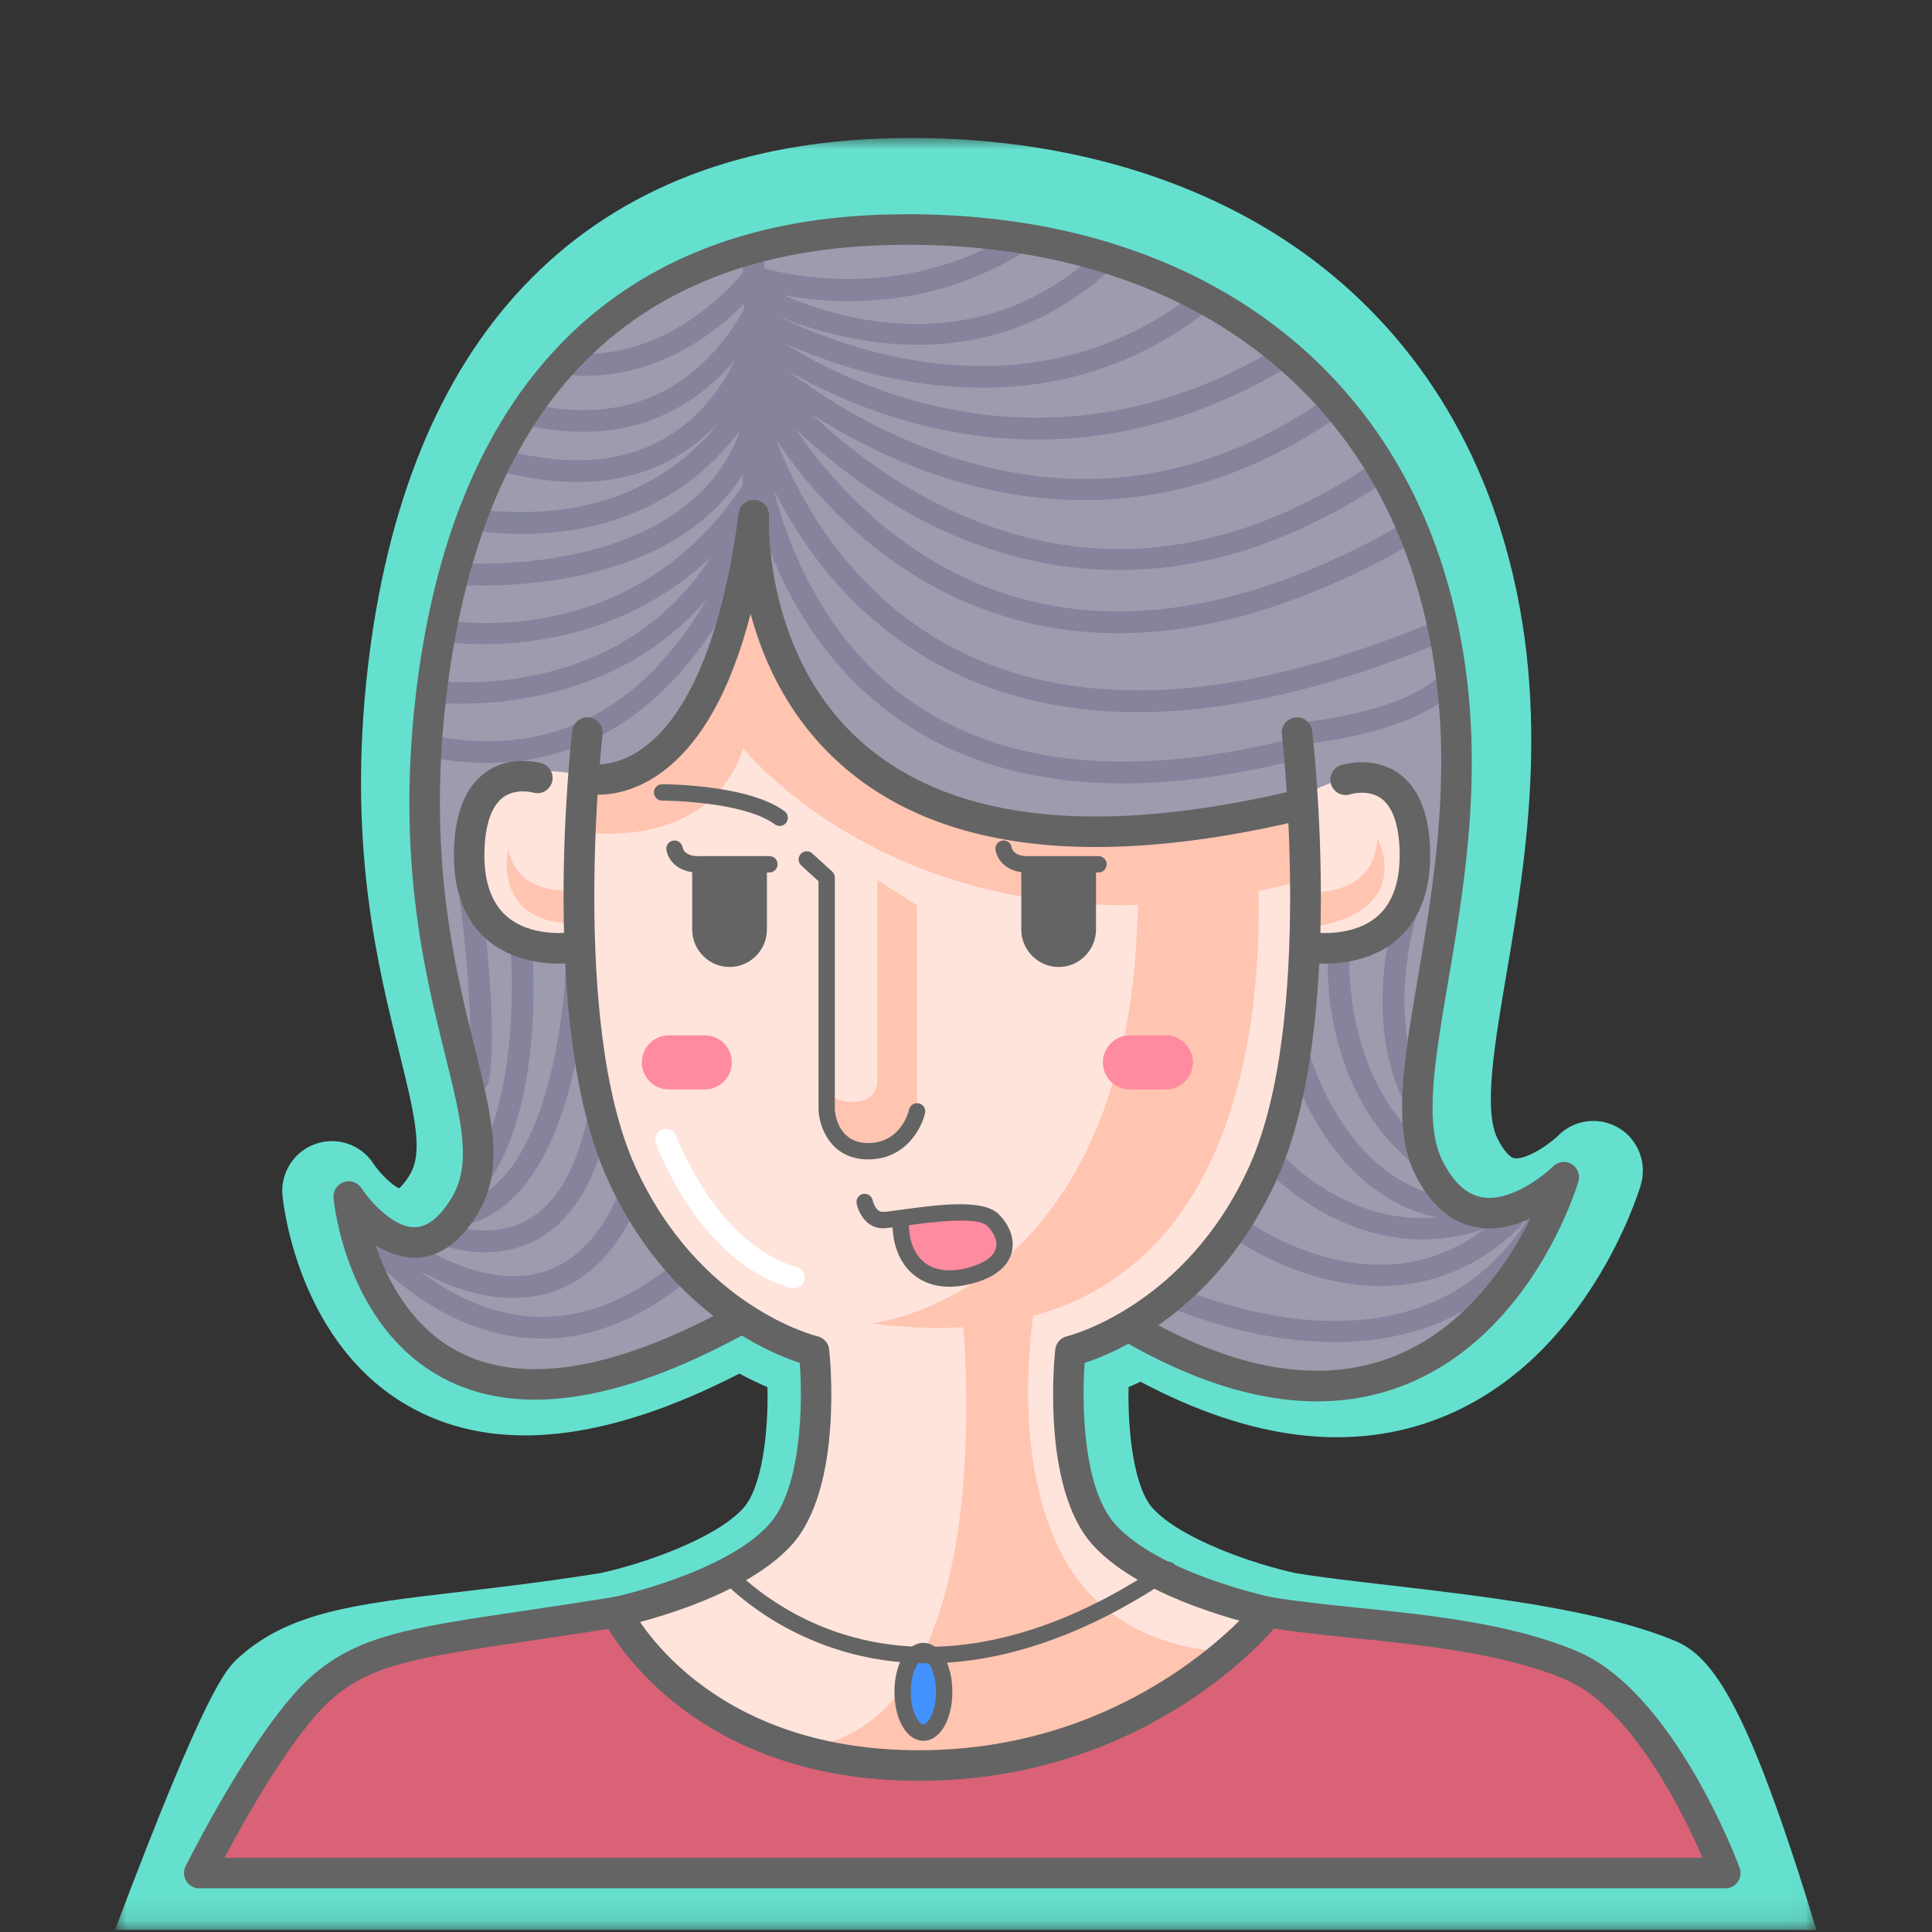 <?xml version="1.0" encoding="UTF-8"?>
<svg width="84px" height="84px" viewBox="0 0 84 84" version="1.1" xmlns="http://www.w3.org/2000/svg" xmlns:xlink="http://www.w3.org/1999/xlink">
    <rect x="0" y="0" width="84" height="84" fill="#333333" stroke="none"/>
    <!-- Generator: sketchtool 52.5 (67469) - http://www.bohemiancoding.com/sketch -->
    <title>315007A6-6EC6-4A21-8F1A-B9B88DB4841E</title>
    <desc>Created with sketchtool.</desc>
    <defs>
        <polygon id="path-1" points="73.973 38.955 73.973 77.91 0 77.91 0 38.955 0 8.40039405e-05 73.973 8.40039405e-05 73.973 38.955"></polygon>
    </defs>
    <g id="Symbols" stroke="none" stroke-width="1" fill="none" fill-rule="evenodd">
        <g id="o4">
            <g id="Page-1" transform="translate(5, 6)">
                <mask id="mask-2" fill="white">
                    <use xlink:href="#path-1"></use>
                </mask>
                <g id="Clip-2"></g>
                <path d="M73.973,77.91 C73.596,76.662 73.232,75.508 72.882,74.46 C70.629,67.693 69.288,65.959 67.854,65.355 C64.628,63.994 59.493,63.398 55.366,62.919 C53.83,62.741 52.378,62.572 51.328,62.396 C49.56,62.017 46.347,60.927 45.122,59.578 C44.296,58.668 44.029,56.253 44.067,54.309 C44.231,54.239 44.404,54.161 44.586,54.075 C49.421,56.641 53.817,57.165 57.665,55.63 C64.039,53.088 66.249,45.824 66.34,45.516 C66.62,44.568 66.227,43.546 65.379,43.041 C64.531,42.537 63.454,42.667 62.755,43.366 C62.275,43.834 61.311,44.435 60.839,44.358 C60.635,44.323 60.354,43.995 60.108,43.501 C59.491,42.266 59.98,39.394 60.497,36.354 C61.359,31.283 62.54,24.339 60.236,17.01 C58.367,11.065 54.57,6.384 49.254,3.473 C44.742,1.002 39.223,-0.192 33.291,0.025 C26.793,0.262 21.569,2.423 17.765,6.448 C14.085,10.341 11.805,15.937 10.986,23.079 C10.112,30.712 11.408,35.928 12.354,39.737 C13.062,42.584 13.403,44.115 12.812,45.084 C12.595,45.439 12.433,45.6 12.351,45.666 C12.065,45.545 11.535,45.041 11.239,44.597 C10.699,43.765 9.661,43.408 8.724,43.733 C7.787,44.058 7.192,44.981 7.281,45.97 C7.306,46.237 7.933,52.544 12.965,55.246 C16.607,57.203 21.376,56.689 27.15,53.72 C27.594,53.961 28.006,54.156 28.369,54.31 C28.41,56.251 28.143,58.661 27.311,59.578 C26.088,60.926 22.881,62.014 21.114,62.394 C18.725,62.775 16.704,63.012 14.92,63.22 C10.489,63.739 7.562,64.081 5.376,66.071 C4.827,66.571 3.99,67.336 0,77.91 L73.973,77.91 Z" id="Fill-1" fill="#65E0CF" mask="url(#mask-2)"></path>
            </g>
            <g id="Group-9" transform="translate(0, -1)">
                <rect id="Rectangle" x="0" y="0" width="84" height="84"></rect>
                <g id="Page-1" transform="translate(8, 10)">
                    <g id="Group-89" transform="translate(0.629, 0.616)">
                        <path d="M25.269,47.029 C25.269,47.029 18.303,50.76 13.972,50.549 C9.642,50.337 7.326,47.03 6.702,42.643 C6.702,42.643 9.388,46.517 11.296,43.227 C13.205,39.937 11.736,37.601 11.356,36.041 C10.977,34.481 6.938,15.318 15.407,6.636 C27.957,-6.231 44.738,3.141 47.324,5.804 C47.324,5.804 54.517,10.63 54.668,22.237 C54.819,33.844 52.637,35.105 52.889,38.571 C53.142,42.038 54.617,43.144 55.722,43.094 C56.825,43.043 58.985,41.9 58.985,41.9 C58.985,41.9 55.658,51.618 48.163,50.557 C40.668,49.497 40.459,47.396 40.459,47.396 L25.269,47.029 Z" id="Fill-1" fill="#9D9BAE"></path>
                        <path d="M51.884,24.389 C50.626,23.444 47.953,25.02 47.953,25.02 C47.953,25.02 38.362,27.699 31.601,25.177 C24.84,22.656 24.054,13.674 24.054,13.674 C22.01,26.123 16.664,24.074 16.664,24.074 C16.664,24.074 13.152,23.353 12.514,24.837 C11.876,26.32 11.338,29.348 12.514,30.273 C13.599,31.126 16.213,31.547 16.609,31.606 C17.609,48.246 26.449,49.039 26.449,49.039 C26.449,49.039 27.042,51.493 26.449,55.17 C25.856,58.848 18.168,60.475 18.168,60.475 C18.168,60.475 21.853,67.25 31.323,67.146 C40.793,67.041 46.506,60.475 46.506,60.475 C35.035,58.761 37.91,49.13 37.91,49.13 C49.162,44.547 47.953,31.638 47.953,31.638 C47.953,31.638 50.312,31.48 51.727,30.377 C53.142,29.274 53.142,25.335 51.884,24.389" id="Fill-3" fill="#FFE4DC"></path>
                        <path d="M27.277,37.468 C27.277,37.468 27.309,38.296 28.412,38.296 C29.516,38.296 29.516,37.429 29.516,37.429 L29.516,28.644 L31.244,29.747 L31.244,38.703 C31.244,38.703 30.73,40.437 28.964,40.437 C27.199,40.437 27.435,38.177 27.277,37.468" id="Fill-5" fill="#FFC5B1"></path>
                        <path d="M29.243,47.921 C29.243,47.921 41.926,46.662 40.773,26.544 L45.826,25.505 C45.826,25.505 49.573,50.6 29.243,47.921" id="Fill-7" fill="#FFC5B1"></path>
                        <path d="M33.21,47.606 C33.21,47.606 35.168,65.836 25.969,66.386 C25.969,66.386 37.215,69.064 44.812,62.169 C44.812,62.169 39.687,62.418 37.4,57.691 C35.113,52.963 36.476,46.45 36.476,46.45 L33.21,47.606 Z" id="Fill-9" fill="#FFC5B1"></path>
                        <path d="M16.601,26.544 C16.601,26.544 22.149,27.528 23.688,22.919 C23.688,22.919 31.685,33.004 48.126,28.644 L47.953,25.02 C47.953,25.02 38.958,27.543 33.209,25.388 C27.461,23.234 26.408,21.585 24.314,15.266 L23.373,16.196 C23.373,16.196 22.22,23.969 16.664,24.074 L16.601,26.544 Z" id="Fill-11" fill="#FFC5B1"></path>
                        <path d="M48.163,29.169 C48.163,29.169 51.174,29.47 51.255,26.806 C51.255,26.806 53.037,30.062 48.163,30.745 L48.163,29.169 Z" id="Fill-13" fill="#FFC5B1"></path>
                        <path d="M16.601,29.064 C16.601,29.064 13.887,29.545 13.468,27.282 C13.468,27.282 12.681,30.64 16.56,30.535 L16.601,29.064 Z" id="Fill-15" fill="#FFC5B1"></path>
                        <path d="M24.055,14.147 C24.048,14.147 24.042,14.147 24.036,14.147 C23.776,14.137 23.573,13.917 23.583,13.656 C23.587,13.561 23.944,4.025 23.586,1.141 C23.554,0.882 23.738,0.645 23.996,0.613 C24.252,0.581 24.49,0.765 24.522,1.024 C24.89,3.984 24.541,13.297 24.526,13.693 C24.516,13.947 24.307,14.147 24.055,14.147" id="Fill-17" fill="#85849C"></path>
                        <path d="M40.193,24.445 C36.337,24.445 33.053,23.499 30.38,21.611 C24.5,17.457 23.775,10.317 23.748,10.015 C23.724,9.755 23.914,9.525 24.174,9.501 C24.434,9.478 24.663,9.667 24.687,9.927 C24.693,9.997 25.407,16.948 30.932,20.844 C35.012,23.721 40.659,24.263 47.715,22.454 C47.967,22.389 48.224,22.542 48.289,22.795 C48.354,23.048 48.201,23.306 47.949,23.37 C45.153,24.087 42.564,24.445 40.193,24.445" id="Fill-19" fill="#85849C"></path>
                        <path d="M40.83,21.347 C37.741,21.347 34.96,20.717 32.502,19.456 C25.562,15.894 23.828,8.651 23.757,8.344 C23.699,8.09 23.857,7.836 24.111,7.777 C24.365,7.719 24.618,7.878 24.677,8.131 C24.693,8.203 26.395,15.266 32.943,18.62 C38.309,21.367 45.361,20.936 53.902,17.335 C54.143,17.234 54.419,17.347 54.52,17.588 C54.621,17.829 54.508,18.106 54.268,18.207 C49.304,20.3 44.812,21.347 40.83,21.347" id="Fill-21" fill="#85849C"></path>
                        <path d="M39.996,17.915 C38.225,17.915 36.518,17.655 34.879,17.132 C27.299,14.716 23.998,7.632 23.861,7.331 C23.753,7.094 23.857,6.813 24.094,6.705 C24.331,6.596 24.61,6.701 24.719,6.938 C24.751,7.008 27.996,13.951 35.175,16.234 C40.29,17.861 46.149,16.782 52.59,13.029 C52.816,12.899 53.104,12.974 53.235,13.2 C53.366,13.426 53.29,13.715 53.064,13.847 C48.416,16.556 44.04,17.915 39.996,17.915" id="Fill-23" fill="#85849C"></path>
                        <path d="M40.014,15.169 C36.722,15.169 33.896,14.236 31.693,13.121 C26.806,10.647 23.953,6.868 23.834,6.709 C23.678,6.5 23.72,6.204 23.929,6.047 C24.137,5.891 24.433,5.934 24.589,6.143 C24.617,6.18 27.449,9.923 32.149,12.292 C38.404,15.445 44.848,14.799 51.303,10.369 C51.518,10.222 51.812,10.277 51.959,10.492 C52.106,10.708 52.051,11.002 51.836,11.149 C47.5,14.124 43.497,15.169 40.014,15.169" id="Fill-25" fill="#85849C"></path>
                        <path d="M38.504,12.129 C35.951,12.129 33.659,11.598 31.787,10.929 C27.061,9.241 24.016,6.418 23.889,6.298 C23.699,6.12 23.689,5.821 23.867,5.631 C24.045,5.44 24.343,5.43 24.533,5.608 C24.564,5.636 27.585,8.432 32.135,10.049 C38.19,12.202 43.949,11.357 49.25,7.539 C49.462,7.387 49.757,7.435 49.909,7.647 C50.061,7.859 50.012,8.154 49.801,8.307 C45.821,11.173 41.928,12.129 38.504,12.129" id="Fill-27" fill="#85849C"></path>
                        <path d="M36.458,9.495 C29.125,9.495 23.989,5.435 23.915,5.376 C23.713,5.211 23.681,4.914 23.844,4.711 C24.008,4.508 24.305,4.476 24.508,4.64 C24.61,4.723 34.941,12.859 47.077,5.402 C47.3,5.266 47.59,5.335 47.726,5.557 C47.862,5.78 47.793,6.071 47.571,6.207 C43.592,8.652 39.797,9.495 36.458,9.495" id="Fill-29" fill="#85849C"></path>
                        <path d="M34.085,7.242 C28.497,7.242 24.036,4.587 23.966,4.545 C23.744,4.41 23.673,4.119 23.808,3.896 C23.943,3.673 24.233,3.602 24.456,3.737 C24.56,3.8 34.898,9.936 43.49,2.985 C43.693,2.821 43.99,2.853 44.154,3.056 C44.317,3.259 44.286,3.557 44.083,3.721 C40.785,6.388 37.253,7.242 34.085,7.242" id="Fill-31" fill="#85849C"></path>
                        <path d="M31.27,5.375 C27.186,5.375 23.951,3.557 23.898,3.527 C23.672,3.397 23.594,3.108 23.724,2.882 C23.853,2.656 24.142,2.578 24.367,2.706 C24.702,2.899 32.642,7.338 39.063,1.352 C39.254,1.175 39.552,1.186 39.73,1.376 C39.907,1.568 39.896,1.867 39.705,2.045 C36.966,4.599 33.937,5.375 31.27,5.375" id="Fill-33" fill="#85849C"></path>
                        <path d="M16.842,6.72 C16.511,6.72 16.171,6.701 15.822,6.659 C15.563,6.628 15.379,6.393 15.41,6.133 C15.441,5.874 15.676,5.686 15.934,5.72 C20.626,6.282 23.722,2.168 23.754,2.127 L23.959,1.848 L24.287,1.961 C24.344,1.981 30.048,3.888 35.439,0.51 C35.66,0.372 35.951,0.439 36.089,0.66 C36.227,0.882 36.16,1.173 35.939,1.312 C30.846,4.502 25.643,3.338 24.301,2.954 C23.546,3.861 20.845,6.72 16.842,6.72" id="Fill-35" fill="#85849C"></path>
                        <path d="M47.796,22.761 C47.553,22.761 47.346,22.574 47.326,22.327 C47.305,22.067 47.498,21.839 47.758,21.817 C47.807,21.813 52.711,21.389 54.241,19.472 C54.404,19.268 54.701,19.235 54.904,19.398 C55.107,19.561 55.14,19.859 54.978,20.062 C53.194,22.297 48.053,22.742 47.835,22.76 C47.821,22.76 47.809,22.761 47.796,22.761" id="Fill-37" fill="#85849C"></path>
                        <path d="M12.547,23.554 C11.714,23.554 10.829,23.467 9.889,23.277 C9.633,23.226 9.468,22.976 9.52,22.72 C9.571,22.464 9.82,22.3 10.075,22.35 C14.409,23.226 18.006,21.899 20.767,18.407 C22.862,15.759 23.669,12.794 23.677,12.765 C23.744,12.512 24.003,12.362 24.254,12.43 C24.506,12.497 24.656,12.756 24.589,13.008 C24.558,13.123 21.672,23.554 12.547,23.554" id="Fill-39" fill="#85849C"></path>
                        <path d="M11.417,20.979 C10.65,20.979 10.178,20.921 10.156,20.919 C9.898,20.885 9.717,20.647 9.75,20.389 C9.784,20.13 10.019,19.948 10.279,19.981 C10.678,20.034 20.097,21.15 23.535,12.088 C23.627,11.844 23.899,11.721 24.143,11.814 C24.387,11.907 24.509,12.18 24.417,12.424 C21.484,20.156 14.327,20.979 11.417,20.979" id="Fill-41" fill="#85849C"></path>
                        <path d="M12.381,18.393 C11.119,18.393 10.309,18.24 10.283,18.235 C10.028,18.184 9.862,17.935 9.913,17.679 C9.964,17.424 10.212,17.257 10.467,17.308 C10.808,17.374 18.869,18.875 23.737,11.368 C23.879,11.15 24.172,11.087 24.39,11.23 C24.608,11.372 24.67,11.664 24.528,11.884 C20.859,17.541 15.36,18.393 12.381,18.393" id="Fill-43" fill="#85849C"></path>
                        <path d="M12.299,15.844 C11.555,15.844 11.086,15.804 11.041,15.8 C10.781,15.776 10.59,15.547 10.613,15.287 C10.636,15.027 10.864,14.836 11.125,14.858 C11.226,14.867 21.32,15.684 23.608,8.952 C23.692,8.705 23.959,8.572 24.206,8.657 C24.453,8.741 24.585,9.01 24.501,9.257 C23.449,12.353 20.771,14.465 16.758,15.367 C15.003,15.761 13.368,15.844 12.299,15.844" id="Fill-45" fill="#85849C"></path>
                        <path d="M14.048,13.596 C13.32,13.596 12.548,13.545 11.727,13.434 C11.469,13.399 11.288,13.161 11.323,12.902 C11.358,12.643 11.594,12.461 11.854,12.497 C21.269,13.767 23.899,6.655 23.924,6.583 C24.011,6.337 24.28,6.208 24.526,6.295 C24.772,6.382 24.9,6.653 24.813,6.899 C24.788,6.972 22.342,13.596 14.048,13.596" id="Fill-47" fill="#85849C"></path>
                        <path d="M16.468,11.341 C15.364,11.341 14.181,11.168 12.923,10.821 C12.672,10.752 12.524,10.492 12.593,10.24 C12.662,9.988 12.922,9.84 13.173,9.909 C16.043,10.7 18.466,10.523 20.373,9.381 C23.145,7.723 23.902,4.541 23.909,4.509 C23.967,4.255 24.22,4.095 24.474,4.153 C24.727,4.211 24.886,4.464 24.829,4.718 C24.796,4.864 23.986,8.314 20.867,10.187 C19.587,10.955 18.115,11.341 16.468,11.341" id="Fill-49" fill="#85849C"></path>
                        <path d="M16.715,9.157 C15.849,9.157 14.904,9.04 13.874,8.775 C13.622,8.709 13.47,8.452 13.535,8.199 C13.6,7.946 13.857,7.795 14.109,7.859 C17.235,8.665 19.862,8.1 21.914,6.179 C23.455,4.737 24.076,3.051 24.083,3.034 C24.171,2.789 24.442,2.662 24.687,2.751 C24.932,2.84 25.058,3.111 24.969,3.357 C24.945,3.423 22.79,9.157 16.715,9.157" id="Fill-51" fill="#85849C"></path>
                        <path d="M14.944,48.583 C14.595,48.583 14.245,48.561 13.894,48.515 C9.494,47.95 6.652,44.055 6.533,43.89 C6.381,43.678 6.429,43.383 6.64,43.231 C6.852,43.078 7.147,43.126 7.299,43.337 C7.325,43.375 10.03,47.07 14.021,47.579 C16.285,47.867 18.555,47.082 20.766,45.245 C20.967,45.08 21.264,45.107 21.43,45.308 C21.596,45.509 21.568,45.807 21.368,45.974 C19.28,47.708 17.124,48.583 14.944,48.583" id="Fill-53" fill="#85849C"></path>
                        <path d="M13.689,46.817 C11.163,46.817 8.95,45.232 8.841,45.152 C8.63,44.999 8.583,44.704 8.735,44.492 C8.888,44.281 9.183,44.234 9.394,44.387 C9.423,44.407 12.261,46.431 14.883,45.717 C16.296,45.331 17.421,44.207 18.224,42.373 C18.329,42.134 18.607,42.024 18.846,42.131 C19.084,42.236 19.193,42.515 19.088,42.753 C18.163,44.863 16.83,46.168 15.125,46.63 C14.644,46.761 14.16,46.817 13.689,46.817" id="Fill-55" fill="#85849C"></path>
                        <path d="M12.463,44.834 C11.203,44.834 10.235,44.385 10.174,44.356 C9.938,44.245 9.838,43.963 9.949,43.727 C10.06,43.491 10.341,43.391 10.576,43.501 C10.597,43.511 12.5,44.379 14.225,43.468 C15.65,42.713 16.597,40.97 17.038,38.285 C17.08,38.026 17.323,37.852 17.58,37.894 C17.837,37.937 18.011,38.18 17.969,38.438 C17.476,41.437 16.361,43.412 14.655,44.309 C13.904,44.704 13.141,44.834 12.463,44.834" id="Fill-57" fill="#85849C"></path>
                        <path d="M11.296,43.7 C11.073,43.7 10.875,43.541 10.833,43.313 C10.785,43.056 10.954,42.81 11.21,42.762 C15.687,41.929 15.981,32.353 15.983,32.256 C15.99,31.999 16.2,31.796 16.455,31.796 L16.467,31.796 C16.727,31.802 16.933,32.019 16.926,32.28 C16.916,32.706 16.603,42.721 11.382,43.692 C11.354,43.697 11.324,43.7 11.296,43.7" id="Fill-59" fill="#85849C"></path>
                        <path d="M12.366,41.775 C12.28,41.775 12.192,41.752 12.114,41.702 C11.894,41.561 11.829,41.269 11.969,41.049 C14.06,37.755 13.579,31.738 13.574,31.678 C13.552,31.418 13.745,31.189 14.004,31.167 C14.266,31.151 14.492,31.338 14.514,31.598 C14.536,31.858 15.025,37.996 12.765,41.557 C12.675,41.698 12.522,41.775 12.366,41.775" id="Fill-61" fill="#85849C"></path>
                        <path d="M12.158,37.783 C12.13,37.783 12.101,37.781 12.073,37.776 C11.817,37.729 11.647,37.483 11.693,37.226 C12.094,35.015 11.383,29.654 11.375,29.6 C11.341,29.341 11.522,29.103 11.78,29.069 C12.036,29.033 12.275,29.215 12.31,29.474 C12.341,29.7 13.049,35.038 12.621,37.395 C12.58,37.623 12.381,37.783 12.158,37.783" id="Fill-63" fill="#85849C"></path>
                        <path d="M49.409,48.736 C45.432,48.736 41.995,47.117 41.931,47.086 C41.697,46.973 41.598,46.691 41.711,46.455 C41.824,46.221 42.106,46.122 42.34,46.235 C42.369,46.248 45.202,47.596 48.584,47.792 C53.031,48.047 56.294,46.286 58.281,42.551 C58.404,42.32 58.689,42.233 58.92,42.356 C59.15,42.479 59.236,42.765 59.114,42.996 C56.707,47.519 52.855,48.736 49.409,48.736" id="Fill-65" fill="#85849C"></path>
                        <path d="M51.388,46.3 C47.708,46.3 44.722,44.022 44.676,43.987 C44.471,43.827 44.434,43.53 44.594,43.324 C44.753,43.118 45.05,43.081 45.255,43.24 C45.271,43.253 46.88,44.488 49.111,45.068 C52.042,45.829 54.628,45.155 56.798,43.063 C56.986,42.882 57.284,42.888 57.465,43.076 C57.646,43.264 57.64,43.563 57.452,43.744 C55.457,45.668 53.326,46.3 51.388,46.3" id="Fill-67" fill="#85849C"></path>
                        <path d="M53.22,44.274 C49.121,44.274 46.323,41.129 46.288,41.088 C46.117,40.891 46.137,40.593 46.333,40.421 C46.529,40.25 46.827,40.27 46.998,40.466 C47.165,40.657 51.139,45.099 56.504,42.556 C56.739,42.444 57.021,42.546 57.132,42.782 C57.243,43.017 57.143,43.299 56.908,43.411 C55.598,44.031 54.359,44.274 53.22,44.274" id="Fill-69" fill="#85849C"></path>
                        <path d="M55.029,43.456 C55.023,43.456 55.016,43.456 55.01,43.456 C52.671,43.364 50.618,42.14 49.073,39.918 C47.928,38.27 47.466,36.667 47.447,36.599 C47.376,36.348 47.522,36.087 47.772,36.016 C48.022,35.944 48.283,36.09 48.355,36.341 C48.359,36.356 48.8,37.88 49.862,39.4 C51.249,41.383 52.993,42.43 55.047,42.511 C55.308,42.521 55.51,42.741 55.5,43.002 C55.49,43.256 55.281,43.456 55.029,43.456" id="Fill-71" fill="#85849C"></path>
                        <path d="M53.456,41.355 C53.359,41.355 53.262,41.325 53.178,41.264 C48.721,37.996 49.09,32.065 49.108,31.815 C49.126,31.554 49.352,31.352 49.611,31.377 C49.871,31.395 50.067,31.621 50.049,31.881 C50.045,31.938 49.705,37.546 53.735,40.501 C53.945,40.655 53.991,40.951 53.837,41.162 C53.745,41.288 53.601,41.355 53.456,41.355" id="Fill-73" fill="#85849C"></path>
                        <path d="M52.933,38.729 C52.765,38.729 52.603,38.64 52.518,38.482 C50.451,34.667 52.1,29.699 52.171,29.49 C52.255,29.243 52.523,29.111 52.77,29.195 C53.016,29.279 53.148,29.547 53.065,29.794 C53.048,29.842 51.48,34.584 53.347,38.031 C53.471,38.26 53.386,38.547 53.157,38.672 C53.086,38.71 53.009,38.729 52.933,38.729" id="Fill-75" fill="#85849C"></path>
                        <path d="M22.015,37.752 L20.449,37.752 C19.803,37.752 19.275,37.223 19.275,36.576 C19.275,35.928 19.803,35.398 20.449,35.398 L22.015,35.398 C22.661,35.398 23.189,35.928 23.189,36.576 C23.189,37.223 22.661,37.752 22.015,37.752" id="Fill-77" fill="#FF8BA0"></path>
                        <path d="M42.062,37.752 L40.496,37.752 C39.85,37.752 39.322,37.223 39.322,36.576 C39.322,35.928 39.85,35.398 40.496,35.398 L42.062,35.398 C42.708,35.398 43.236,35.928 43.236,36.576 C43.236,37.223 42.708,37.752 42.062,37.752" id="Fill-79" fill="#FF8BA0"></path>
                        <path d="M30.501,43.246 C30.501,43.246 30.291,44.927 31.182,45.505 C32.073,46.082 33.907,45.715 34.589,45.347 C35.27,44.979 35.008,44.139 34.746,43.666 C34.484,43.194 32.545,43.088 32.545,43.088 L30.501,43.246 Z" id="Fill-81" fill="#FF8BA0"></path>
                        <path d="M31.444,65.596 L31.444,65.596 C30.925,65.596 30.501,65.17 30.501,64.65 L30.501,62.996 C30.501,62.476 30.925,62.05 31.444,62.05 C31.963,62.05 32.387,62.476 32.387,62.996 L32.387,64.65 C32.387,65.17 31.963,65.596 31.444,65.596" id="Fill-83" fill="#4292FF"></path>
                        <path d="M0.034,71.821 L66.035,71.821 C66.035,71.821 63.938,64.519 58.907,62.628 L48.111,60.632 L46.119,60.422 C46.119,60.422 40.74,67.567 31.323,67.146 C21.906,66.725 18.168,60.475 18.168,60.475 C18.168,60.475 8.384,61.997 6.497,62.733 C4.61,63.468 0.034,71.821 0.034,71.821" id="Fill-85" fill="#D96276"></path>
                        <path d="M25.889,46.397 C25.847,46.397 25.805,46.392 25.763,46.38 C21.8,45.277 19.966,40.309 19.89,40.098 C19.801,39.852 19.928,39.581 20.172,39.493 C20.417,39.405 20.688,39.53 20.777,39.776 C20.794,39.823 22.525,44.498 26.015,45.469 C26.266,45.539 26.413,45.8 26.343,46.051 C26.285,46.26 26.096,46.397 25.889,46.397" id="Fill-87" fill="#FFFFFF"></path>
                    </g>
                    <g id="Group-121" transform="translate(0, 0.301)" fill="#646464">
                        <path d="M67.014,72.8 L0.663,72.8 C0.433,72.8 0.22,72.681 0.099,72.485 C-0.022,72.289 -0.033,72.045 0.07,71.839 C0.192,71.594 3.088,65.82 5.458,63.66 C7.482,61.816 9.774,61.476 14.795,60.73 C15.934,60.561 17.225,60.37 18.692,60.135 C18.71,60.13 23.509,59.105 25.434,56.982 C26.856,55.414 26.902,51.718 26.773,49.956 C25.331,49.483 20.964,47.629 18.403,41.944 C15.426,35.34 16.82,22.997 16.881,22.475 C16.923,22.11 17.252,21.85 17.616,21.892 C17.979,21.935 18.24,22.264 18.197,22.629 C18.183,22.753 16.786,35.129 19.61,41.398 C22.379,47.54 27.49,48.786 27.541,48.798 C27.815,48.861 28.02,49.092 28.051,49.372 C28.078,49.616 28.687,55.371 26.415,57.876 C24.2,60.318 19.146,61.396 18.932,61.441 C17.427,61.683 16.132,61.875 14.99,62.045 C10.099,62.771 8.075,63.072 6.35,64.643 C4.709,66.138 2.68,69.74 1.756,71.472 L66.025,71.472 C65.175,69.513 62.926,64.928 60.048,63.714 C57.379,62.588 53.931,62.233 50.888,61.921 C49.496,61.777 48.183,61.643 47.024,61.445 C46.785,61.396 41.732,60.318 39.516,57.876 C37.244,55.371 37.854,49.616 37.881,49.372 C37.911,49.092 38.116,48.861 38.39,48.798 C38.44,48.786 43.567,47.509 46.321,41.398 C49.147,35.125 47.748,22.753 47.734,22.629 C47.691,22.264 47.952,21.935 48.315,21.892 C48.679,21.849 49.008,22.11 49.051,22.475 C49.111,22.997 50.505,35.34 47.529,41.944 C44.968,47.629 40.601,49.483 39.159,49.956 C39.03,51.719 39.078,55.417 40.497,56.982 C42.426,59.109 47.221,60.13 47.269,60.14 C48.361,60.325 49.654,60.458 51.023,60.599 C54.158,60.921 57.711,61.286 60.563,62.489 C64.762,64.261 67.52,71.593 67.635,71.905 C67.711,72.109 67.682,72.336 67.558,72.515 C67.434,72.694 67.231,72.8 67.014,72.8" id="Fill-90"></path>
                        <path d="M39.645,27.526 C35.115,27.526 31.491,26.403 28.822,24.162 C26.399,22.128 25.213,19.549 24.636,17.387 C23.747,20.816 22.401,23.163 20.616,24.387 C18.916,25.552 17.443,25.209 17.381,25.193 C17.026,25.106 16.808,24.746 16.895,24.39 C16.982,24.036 17.337,23.819 17.69,23.901 C17.745,23.913 18.717,24.103 19.917,23.256 C21.353,22.243 23.247,19.643 24.115,13.011 C24.161,12.656 24.478,12.404 24.833,12.436 C25.188,12.47 25.454,12.778 25.433,13.135 C25.43,13.196 25.152,19.358 29.684,23.153 C33.593,26.425 39.859,27.065 48.308,25.057 C48.665,24.973 49.021,25.193 49.106,25.55 C49.19,25.907 48.97,26.265 48.614,26.35 C45.314,27.135 42.321,27.526 39.645,27.526" id="Fill-92"></path>
                        <path d="M16.293,32.594 C15.518,32.594 14.157,32.441 13.109,31.496 C12.137,30.618 11.676,29.297 11.74,27.57 C11.798,25.995 12.264,24.885 13.124,24.271 C14.22,23.489 15.503,23.87 15.557,23.886 C15.907,23.993 16.105,24.365 15.998,24.716 C15.891,25.065 15.523,25.263 15.175,25.158 C15.152,25.152 14.435,24.959 13.884,25.36 C13.39,25.719 13.107,26.5 13.065,27.619 C13.017,28.931 13.328,29.901 13.99,30.502 C15.042,31.458 16.697,31.246 16.714,31.243 C17.073,31.194 17.41,31.447 17.461,31.81 C17.511,32.173 17.261,32.508 16.899,32.559 C16.87,32.563 16.641,32.594 16.293,32.594" id="Fill-94"></path>
                        <path d="M49.623,32.594 C49.275,32.594 49.046,32.563 49.017,32.559 C48.655,32.507 48.403,32.171 48.455,31.808 C48.506,31.445 48.841,31.195 49.204,31.244 C49.219,31.246 50.874,31.458 51.926,30.502 C52.588,29.901 52.899,28.931 52.851,27.619 C52.81,26.512 52.528,25.745 52.035,25.401 C51.463,25.001 50.719,25.229 50.711,25.232 C50.363,25.346 49.989,25.156 49.875,24.807 C49.761,24.459 49.951,24.084 50.298,23.969 C50.354,23.951 51.674,23.53 52.793,24.311 C53.653,24.911 54.118,26.008 54.176,27.57 C54.24,29.297 53.779,30.618 52.807,31.496 C51.759,32.441 50.397,32.594 49.623,32.594" id="Fill-96"></path>
                        <g id="Group-100" transform="translate(6.289, 0)">
                            <path d="M42.974,51.628 C40.385,51.628 37.55,50.74 34.502,48.969 C34.185,48.785 34.077,48.378 34.261,48.061 C34.444,47.743 34.85,47.635 35.167,47.82 C39.434,50.299 43.188,50.921 46.324,49.67 C49.422,48.434 51.285,45.613 52.245,43.68 C51.568,43.992 50.772,44.2 49.959,44.068 C48.827,43.883 47.912,43.107 47.239,41.758 C46.244,39.764 46.738,36.858 47.363,33.179 C48.191,28.31 49.221,22.25 47.2,15.818 C44.225,6.346 35.536,0.941 23.957,1.365 C12.899,1.768 6.553,8.427 5.095,21.157 C4.309,28.02 5.488,32.77 6.349,36.238 C7.112,39.31 7.664,41.53 6.47,43.488 C5.711,44.732 4.801,45.37 3.764,45.384 C3.123,45.378 2.537,45.157 2.037,44.833 C2.557,46.38 3.587,48.367 5.581,49.435 C8.37,50.928 12.322,50.312 17.329,47.6 C17.651,47.426 18.053,47.545 18.227,47.869 C18.401,48.191 18.281,48.594 17.959,48.769 C12.531,51.709 8.154,52.325 4.947,50.602 C0.764,48.353 0.233,43.008 0.212,42.782 C0.185,42.478 0.368,42.194 0.656,42.094 C0.943,41.993 1.262,42.103 1.428,42.36 C1.738,42.833 2.752,44.056 3.73,44.056 L3.748,44.056 C4.299,44.047 4.834,43.623 5.338,42.796 C6.243,41.311 5.774,39.421 5.063,36.559 C4.177,32.992 2.965,28.108 3.778,21.006 C5.3,7.712 12.261,0.462 23.909,0.038 C36.12,-0.404 45.299,5.343 48.464,15.419 C50.581,22.157 49.522,28.392 48.67,33.402 C48.086,36.842 47.624,39.559 48.425,41.164 C48.895,42.107 49.482,42.643 50.168,42.756 C51.374,42.954 52.79,41.852 53.234,41.411 C53.449,41.197 53.782,41.156 54.041,41.311 C54.301,41.467 54.424,41.779 54.337,42.07 C54.258,42.339 52.323,48.706 46.814,50.904 C45.604,51.387 44.322,51.628 42.974,51.628" id="Fill-98"></path>
                        </g>
                        <path d="M31.952,68.125 C21.75,68.125 18.341,61.369 18.201,61.082 C18.041,60.752 18.177,60.354 18.506,60.193 C18.835,60.034 19.232,60.17 19.392,60.499 C19.519,60.755 22.611,66.797 31.952,66.797 C41.427,66.797 46.564,60.442 46.615,60.378 C46.842,60.09 47.259,60.041 47.546,60.27 C47.833,60.498 47.881,60.916 47.654,61.203 C47.43,61.486 42.061,68.125 31.952,68.125" id="Fill-101"></path>
                        <path d="M32.305,63.016 C31.036,63.016 29.735,62.838 28.425,62.423 C25.064,61.36 23.265,59.271 23.191,59.182 C23.064,59.032 23.082,58.808 23.231,58.681 C23.38,58.553 23.604,58.572 23.732,58.721 C23.749,58.742 25.496,60.762 28.674,61.756 C32.879,63.071 37.694,61.999 42.601,58.658 C42.764,58.547 42.984,58.59 43.094,58.752 C43.204,58.914 43.162,59.136 43,59.246 C40.273,61.104 36.456,63.016 32.305,63.016" id="Fill-103"></path>
                        <path d="M32.148,62.84 C31.955,62.84 31.599,63.378 31.599,64.257 C31.599,65.136 31.955,65.674 32.148,65.674 C32.342,65.674 32.697,65.136 32.697,64.257 C32.697,63.378 32.342,62.84 32.148,62.84 M32.148,66.386 C31.43,66.386 30.889,65.471 30.889,64.257 C30.889,63.044 31.43,62.129 32.148,62.129 C32.866,62.129 33.407,63.044 33.407,64.257 C33.407,65.471 32.866,66.386 32.148,66.386" id="Fill-105"></path>
                        <path d="M22.371,28.636 C21.37,28.636 21.018,27.994 20.974,27.641 C20.95,27.446 21.088,27.269 21.282,27.244 C21.475,27.221 21.65,27.355 21.677,27.546 C21.691,27.618 21.794,27.958 22.475,27.922 L25.453,27.921 C25.649,27.921 25.808,28.08 25.808,28.277 C25.808,28.474 25.649,28.633 25.453,28.633 L22.492,28.633 C22.45,28.635 22.41,28.636 22.371,28.636" id="Fill-107"></path>
                        <path d="M22.099,28.435 C22.099,28.445 22.096,28.454 22.096,28.464 L22.096,31.114 C22.096,32.009 22.827,32.742 23.721,32.742 C24.614,32.742 25.345,32.009 25.345,31.114 L25.345,28.464 C25.345,28.454 25.342,28.445 25.342,28.435 L22.099,28.435 Z" id="Fill-109"></path>
                        <path d="M36.679,28.636 C35.678,28.636 35.326,27.994 35.282,27.641 C35.258,27.446 35.396,27.269 35.59,27.244 C35.784,27.221 35.958,27.355 35.985,27.546 C35.999,27.618 36.1,27.958 36.783,27.922 L39.761,27.921 C39.957,27.921 40.116,28.08 40.116,28.277 C40.116,28.474 39.957,28.633 39.761,28.633 L36.8,28.633 C36.758,28.635 36.718,28.636 36.679,28.636" id="Fill-111"></path>
                        <path d="M36.407,28.435 C36.407,28.445 36.404,28.454 36.404,28.464 L36.404,31.114 C36.404,32.009 37.135,32.742 38.029,32.742 C38.922,32.742 39.653,32.009 39.653,31.114 L39.653,28.464 C39.653,28.454 39.65,28.445 39.65,28.435 L36.407,28.435 Z" id="Fill-113"></path>
                        <path d="M25.898,26.611 C25.825,26.611 25.751,26.588 25.688,26.541 C24.304,25.52 20.823,25.508 20.788,25.508 C20.592,25.508 20.433,25.348 20.433,25.152 C20.433,24.955 20.592,24.796 20.788,24.796 C20.941,24.796 24.539,24.809 26.109,25.968 C26.267,26.085 26.301,26.308 26.184,26.466 C26.114,26.561 26.007,26.611 25.898,26.611" id="Fill-115"></path>
                        <path d="M29.75,41.108 C28.113,41.108 27.62,39.7 27.588,38.955 L27.587,29.012 L26.839,28.33 C26.694,28.198 26.683,27.973 26.815,27.827 C26.946,27.682 27.171,27.671 27.316,27.804 L28.181,28.592 C28.255,28.659 28.297,28.755 28.297,28.855 L28.297,38.94 C28.305,39.074 28.411,40.396 29.75,40.396 C31.18,40.396 31.513,38.999 31.527,38.94 C31.571,38.748 31.761,38.629 31.952,38.672 C32.143,38.715 32.263,38.906 32.219,39.097 C32.062,39.792 31.343,41.108 29.75,41.108" id="Fill-117"></path>
                        <path d="M31.517,43.968 C31.527,44.654 31.759,45.23 32.167,45.567 C32.603,45.929 33.234,46.024 33.991,45.842 C34.728,45.665 35.191,45.361 35.297,44.986 C35.381,44.685 35.242,44.316 34.924,43.998 C34.514,43.586 32.554,43.826 31.517,43.968 M33.28,46.645 C32.536,46.645 32.031,46.379 31.714,46.116 C31.163,45.659 30.842,44.923 30.809,44.065 C30.624,44.088 30.48,44.102 30.379,44.102 C29.652,44.102 29.319,43.399 29.245,43.028 C29.207,42.835 29.331,42.648 29.524,42.609 C29.716,42.57 29.902,42.694 29.941,42.886 C29.944,42.898 30.054,43.39 30.379,43.39 C30.507,43.39 30.845,43.343 31.203,43.293 C33.065,43.034 34.788,42.855 35.426,43.494 C35.928,43.998 36.135,44.627 35.98,45.179 C35.854,45.628 35.435,46.227 34.157,46.534 C33.834,46.612 33.542,46.645 33.28,46.645" id="Fill-119"></path>
                    </g>
                </g>
            </g>
        </g>
    </g>
</svg>